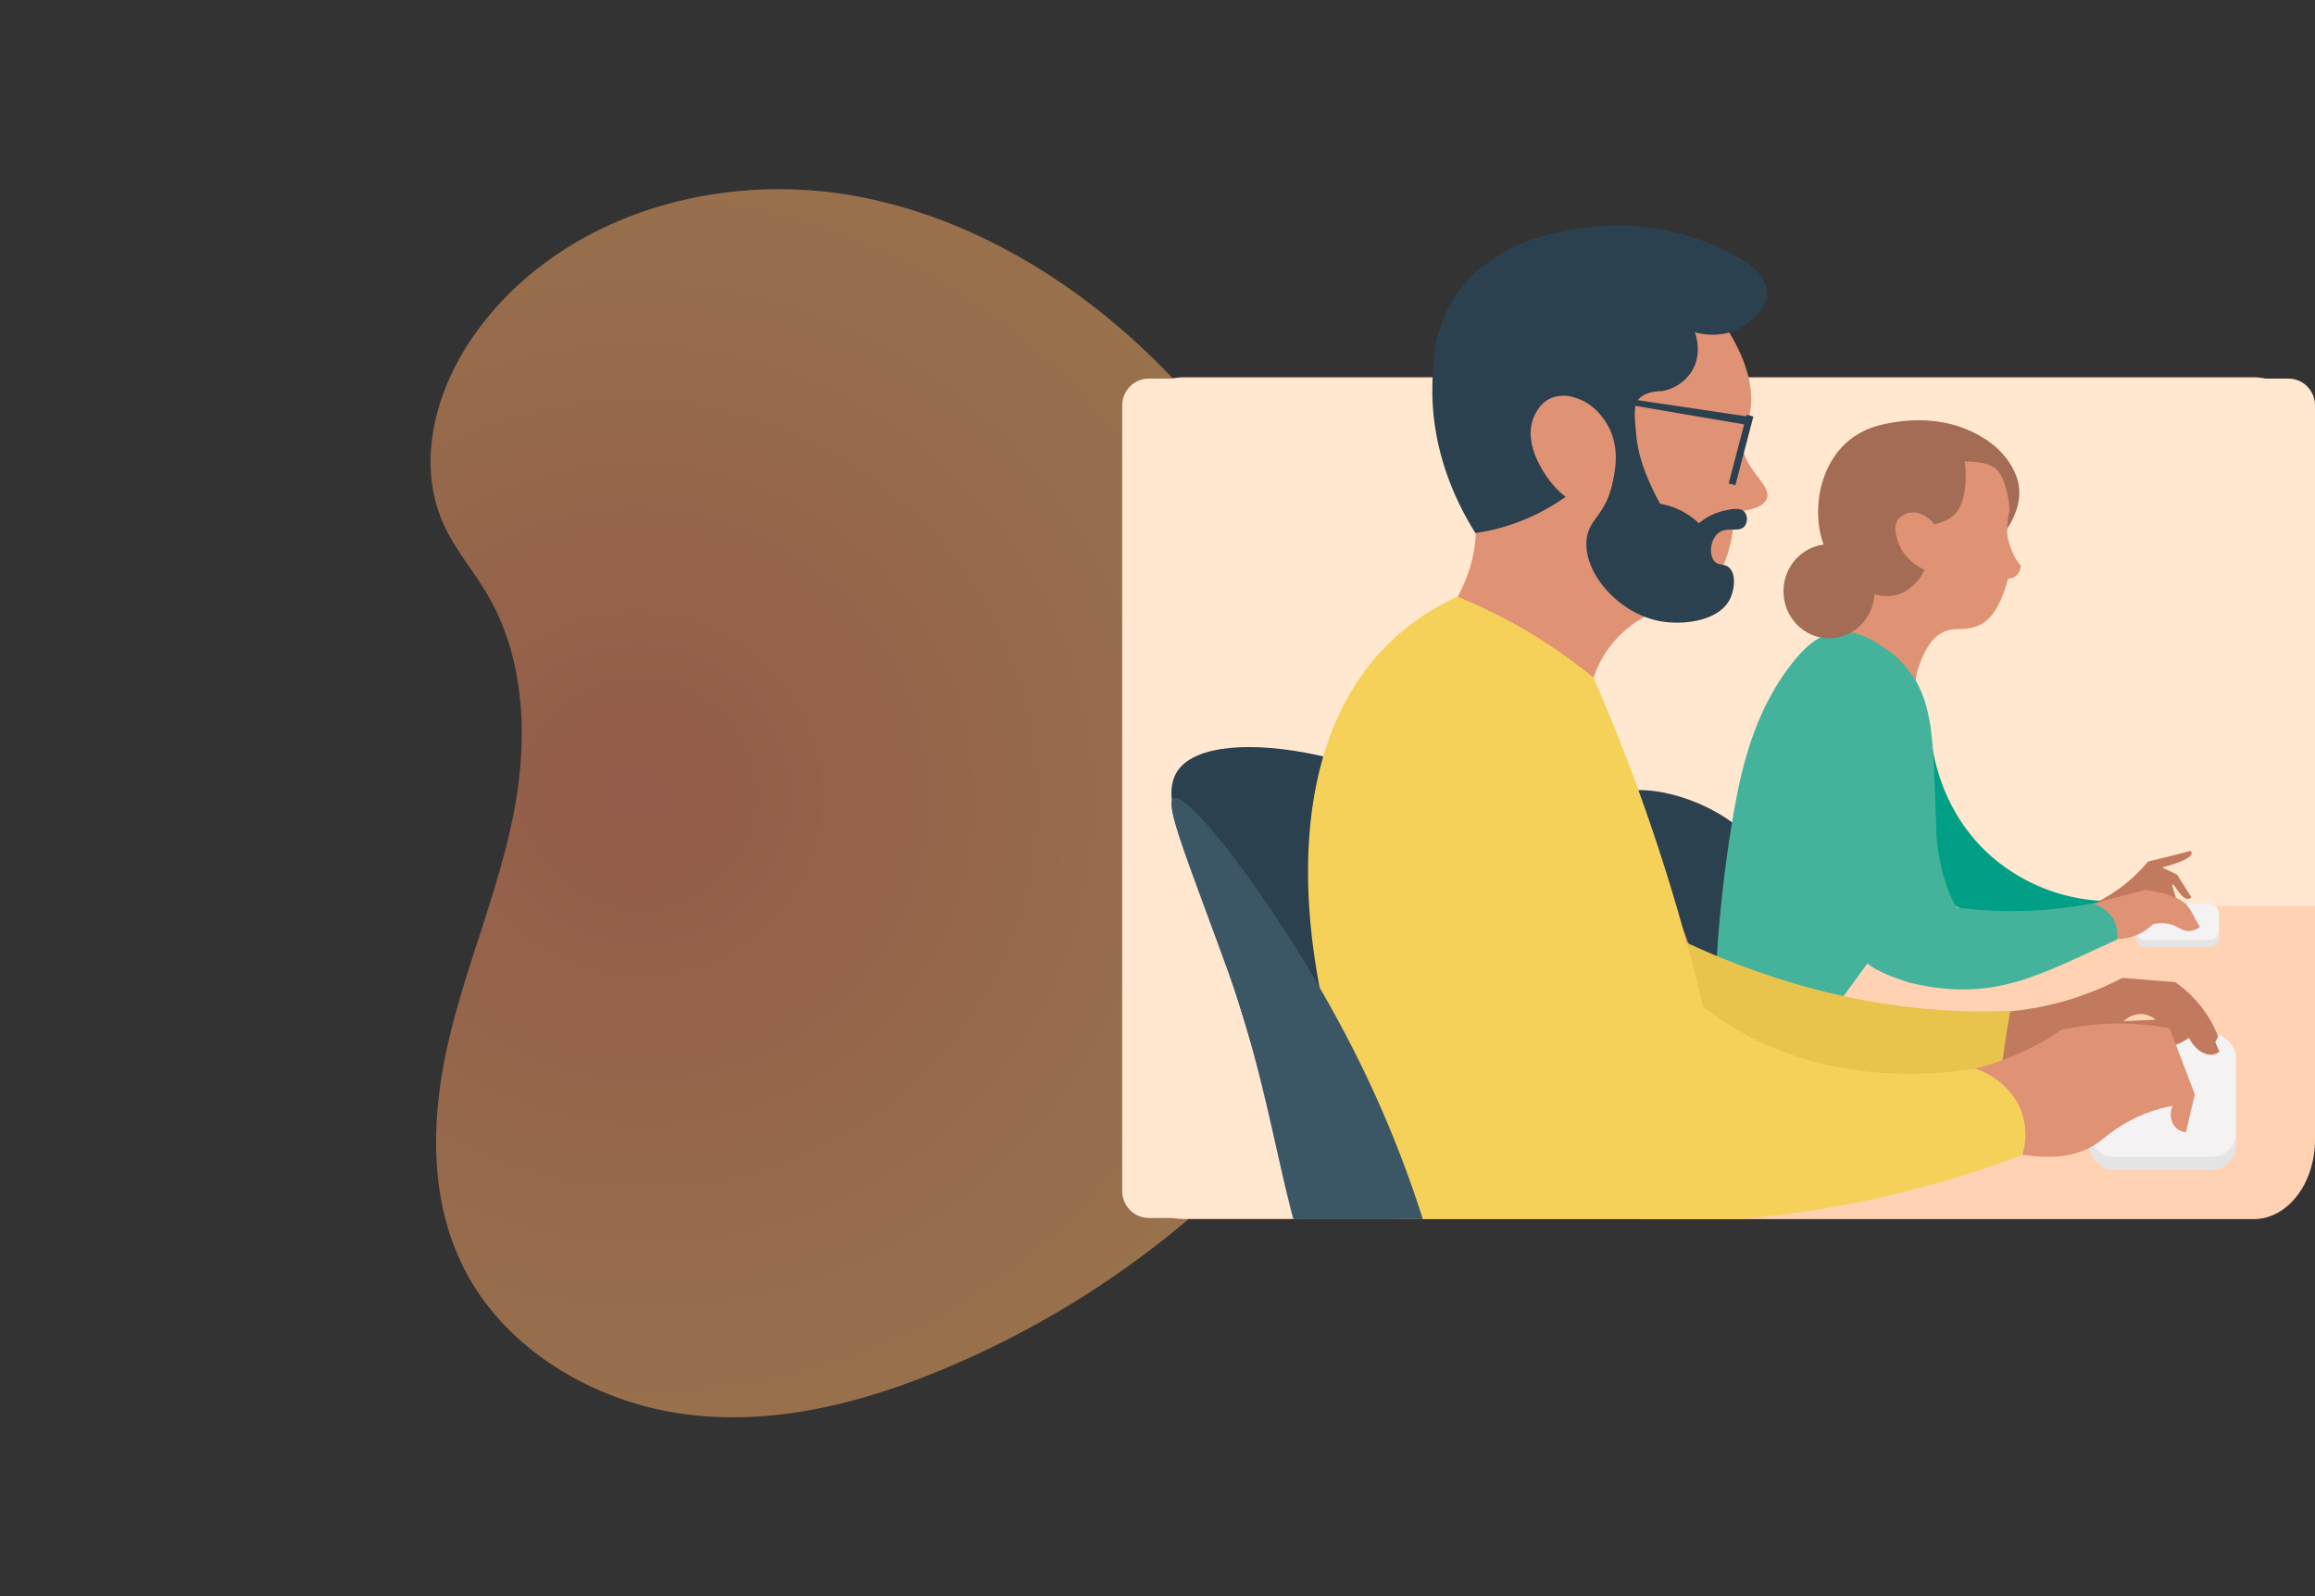 <svg id="Who_CTA_2_Mobile" data-name="Who CTA 2 Mobile" xmlns="http://www.w3.org/2000/svg" xmlns:xlink="http://www.w3.org/1999/xlink" width="694.841" height="479.258" viewBox="0 0 694.841 479.258">
  <rect x="0" y="0" width="694.841" height="479.258" fill="#333333" stroke="none"/>
  <defs>
    <radialGradient id="radial-gradient" cx="0.4" cy="0.412" r="0.633" gradientUnits="objectBoundingBox">
      <stop offset="0" stop-color="#f58562"/>
      <stop offset="1" stop-color="#ffb567"/>
    </radialGradient>
  </defs>
  <path id="Trazado_84853" data-name="Trazado 84853" d="M206.159,0a94.3,94.3,0,0,0-27.287,3.972c-18.486,5.578-36.7,18.673-41.644,38.545-1.922,7.721-1.7,15.855-2.869,23.748-3.511,23.71-19.29,43.389-37.144,57.907S59.009,149.332,40.88,163.454s-34.563,32.94-39.43,56.373C-4.152,246.8,7.032,275.564,25.382,295s42.934,30.722,67.8,38.124a281.714,281.714,0,0,0,110.56,10.1l-7.277,1.055c38.424-2.659,74.726-24.551,99.256-56.333s37.641-72.767,39.7-113.94c2.323-46.454-9.83-94.845-38.812-129.5C273.818,17.259,239.934,0,206.164,0h-.005" transform="translate(0 211.261) rotate(-39)" opacity="0.5" fill="url(#radial-gradient)"/>
  <g id="Grupo_161563" data-name="Grupo 161563" transform="translate(694.841 113.248) rotate(90)">
    <g id="Grupo_161410" data-name="Grupo 161410" transform="translate(0 0)">
      <path id="Trazado_84284" data-name="Trazado 84284" d="M23.86,358H228.9c13.177,0,23.86-8.233,23.86-18.388V18.388C252.762,8.233,242.079,0,228.9,0H23.86C10.682,0,0,8.233,0,18.388V339.611C0,349.767,10.682,358,23.86,358Z" transform="translate(0 0)" fill="#ffd2b4"/>
    </g>
  </g>
  <path id="Sustracción_7" data-name="Sustracción 7" d="M162.208,252.415H8a8.009,8.009,0,0,1-8-8v-236a8.009,8.009,0,0,1,8-8H350a8.009,8.009,0,0,1,8,8V158.77H237.922l-75.714,93.645Z" transform="translate(336.841 113.248)" fill="#ffe8cf"/>
  <g id="Grupo_161560" data-name="Grupo 161560" transform="translate(351.599 67.662)">
    <rect id="Rectángulo_148165" data-name="Rectángulo 148165" width="25.073" height="10.871" rx="2.74" transform="translate(289.355 205.735)" fill="#e4e4e4"/>
    <path id="Trazado_83511" data-name="Trazado 83511" d="M1308.859,9727.88c10.734-14.925,67.392-4.947,99.808,23.839,31.021,27.547,43.62,75.664,38.914,110.843H1345.115c-5.167-20.953-11.185-42.74-18.206-65.233-6.105-19.558-12.522-38.222-19.113-55.974C1306.553,9736.777,1306.135,9731.652,1308.859,9727.88Z" transform="translate(-1306.83 -9564.372)" fill="#2b414f"/>
    <path id="Trazado_83665" data-name="Trazado 83665" d="M3.558,31.792A47.447,47.447,0,0,0,0,12.813q.641-2.472,1.27-4.978.986-3.929,1.9-7.8a1.054,1.054,0,0,1,.7.045C5.589.9,4.128,7.464,3.537,9.9L7.544,6.972l8.018-.607a1.633,1.633,0,0,1,.023.961C14.935,9.356,9.532,8.98,9.508,9.49c-.011.261,1.394.671,6.346,1.357a4.119,4.119,0,0,1-.848,2.959c-1.373,1.512-3.392.364-4.478,1.594-1.432,1.621,1.428,4.345.267,8.443a9.007,9.007,0,0,0-.62,3.106c.028,1.631.593,2.007.3,2.9-.59,1.813-3.562,2.218-3.929,2.264A6.764,6.764,0,0,1,3.558,31.792Z" transform="matrix(0.469, 0.883, -0.883, 0.469, 304.448, 184.985)" fill="#c27a5e"/>
    <path id="Trazado_83512" data-name="Trazado 83512" d="M732.13,9744.631a14.174,14.174,0,0,1,1.755,13.335,149.567,149.567,0,0,1-43.843-11.188,58.9,58.9,0,0,1-7.925-4.37,59.924,59.924,0,0,1-14.8-13.888l13.919-36.631c.142,3.7,1.286,24.371,18.434,39.448A54.767,54.767,0,0,0,732.13,9744.631Z" transform="translate(-453.532 -9541.864)" fill="#009f86"/>
    <path id="Trazado_83513" data-name="Trazado 83513" d="M1201.5,9086.795c3.295,4.96,12.373,17.937,9.166,30.559-.93,3.665-1.995,3.774-2.083,6.7-.264,8.673,8.923,13.24,7.5,17.581-.544,1.663-2.708,3.511-10,4.188.054,1.106.636,18.628-12.5,27.2a26.669,26.669,0,0,1-14.167,4.186A32.443,32.443,0,0,0,1164,9195.632a163.989,163.989,0,0,0-40.844-24.281,47.032,47.032,0,0,0,3.333-7.533c8.011-23.532-8.5-37.566-5-58.19,2.744-16.194,16.789-30.354,32.084-35.163,11.786-3.706,27.505-2.845,38.75,5.86A40.768,40.768,0,0,1,1201.5,9086.795Z" transform="translate(-1037.329 -9059.719)" fill="#e09274"/>
    <rect id="Rectángulo_147958" data-name="Rectángulo 147958" width="25.073" height="10.871" rx="2.74" transform="translate(289.355 203.724)" fill="#f4f2f2"/>
    <path id="Trazado_83514" data-name="Trazado 83514" d="M1121.675,9077.729c.2-7.157.539-15.823,5.833-24.7,9.818-16.461,28.658-20.193,32.916-20.933a72.859,72.859,0,0,1,47.918,5.024c5.237,2.539,13.573,6.708,13.749,12.977.154,5.441-5.921,9.544-6.666,10.048-6.5,4.392-13.792,2.438-15,2.093.226.544,2.493,6.522-1.117,12.039a13.278,13.278,0,0,1-8.816,5.636c-5.353.085-6.91,2.335-7.221,2.818-1.225,1.938-.93,4.965-.354,10.9a1.987,1.987,0,0,0,.029.28c.451,4.309,2.087,10.655,7.054,19.813a22.5,22.5,0,0,1,8.5,3.337,21.994,21.994,0,0,1,3.159,2.523,17.9,17.9,0,0,1,7.5-3.768c2.056-.454,4.964-1.133,6.251.419a3.607,3.607,0,0,1,0,4.187c-1.729,2.154-5.251-.045-7.916,2.092-2.371,1.9-2.909,6.373-1.25,8.372,1.286,1.555,3.1.653,4.583,2.095,2.112,2.04,1.494,6.829,0,9.629-3.34,6.251-13.817,7.784-21.25,6.278-11.9-2.411-22.263-13.955-21.663-23.862.417-6.949,5.682-7.255,7.916-18,.776-3.723,2-10.07-1.25-16.322-.833-1.606-3.942-7.016-10-8.792a10.429,10.429,0,0,0-7.083,0c-3.611,1.454-5.059,5-5.416,5.859-3.064,7.378,2.41,15.577,3.75,17.584a27.244,27.244,0,0,0,5.833,6.28,62.549,62.549,0,0,1-19.167,9.208,60.821,60.821,0,0,1-7.916,1.674C1129.095,9113.765,1121.12,9097.865,1121.675,9077.729Z" transform="translate(-1043.338 -9030.141)" fill="#2b414f"/>
    <path id="Unión_48" data-name="Unión 48" d="M51.407,28.529,56.045,10.8,0,1.256.417,0,56.682,8.369l.128-.488,2.015.532-5.4,20.647Z" transform="translate(115.852 48.956)" fill="#2b414f"/>
    <path id="Trazado_83516" data-name="Trazado 83516" d="M561.881,9910.32c1.7.168,7.25.827,11.256,3.4,2.272,1.462,3.654,5.3,5.235,7.69a5.832,5.832,0,0,1-3.222,1.215c-2.146.067-3.191-1.342-5.641-2.024a10.287,10.287,0,0,0-5.238,0,15.426,15.426,0,0,1-3.222,2.429,15.977,15.977,0,0,1-7.654,2.024l-7.654-10.524Z" transform="translate(-269.658 -9710.774)" fill="#e09274"/>
    <rect id="Rectángulo_148164" data-name="Rectángulo 148164" width="44.082" height="37.04" rx="7.3" transform="translate(275.473 246.555)" fill="#e4e4e4"/>
    <path id="Trazado_83517" data-name="Trazado 83517" d="M824.356,9363.979c-5.012,1.413,4.208-31.395,2.912-33.442-.26-.415-1.272-.163-2.081,0-11.586,2.3-30.225-10.19-29.126-17.143,1.057-6.64,20.708-12.584,35.368-5.853,2.139.985,10.431,4.794,13.73,13.379,5.494,14.291-13.871,27.277-17.241,31.32-2.915,3.491.151,9.123-3.563,11.738Z" transform="translate(-591.638 -9245.816)" fill="#a46b55"/>
    <path id="Trazado_83518" data-name="Trazado 83518" d="M1123.905,9790.448c-12.72-11.626-34.954-15.657-39.167-9.626-1.067,1.526-.9,3.594-.417,5.44,2.586,7.17,5.1,14.707,7.5,22.605,3.726,12.287,6.734,24.053,9.166,35.166,19.736,12.655,28.275,8.162,30,7.116C1144.2,9843.211,1142.341,9807.3,1123.905,9790.448Z" transform="translate(-952.286 -9608.484)" fill="#2b414f"/>
    <path id="Trazado_83519" data-name="Trazado 83519" d="M1194.13,9804.96c1.675-.853,12.21,14.486,19.585,30.979a148.107,148.107,0,0,1,10.831,36c-1.58-.588-3.265-1.276-5-2.095a62.251,62.251,0,0,1-8.751-5.022,394.864,394.864,0,0,0-10.414-38.934C1196.115,9812.678,1193.044,9805.515,1194.13,9804.96Z" transform="translate(-1062.095 -9629.272)" fill="#e26e69"/>
    <rect id="Rectángulo_147960" data-name="Rectángulo 147960" width="44.082" height="37.04" rx="7.3" transform="translate(275.473 242.616)" fill="#f4f2f2"/>
    <path id="Trazado_83520" data-name="Trazado 83520" d="M836.977,9354.277c2.219,3.648,3.6,10.355,3.254,12.571a27.411,27.411,0,0,0-.582,6.6,10.316,10.316,0,0,0,.3,1.837c1.427,5.78,3.764,7.731,3.764,7.731s-.148,3.943-3.808,3.916c-2.676,10.192-6.514,13.4-9.576,14.408-3.924,1.293-5.8.356-8.784,1.26-5.059,1.538-7.242,7.692-8.055,9.691a21.251,21.251,0,0,0-1.09,3.532q-1.071,8.763-2.146,17.529l-4.55-.206c-.379-3.213-.937-6.708-1.731-10.43a111.556,111.556,0,0,0-2.922-10.878,21.754,21.754,0,0,0-11.293-10.086,35.528,35.528,0,0,0,8.365-12.605l3.81-33.191L832,9350.5Z" transform="translate(-588.765 -9280.928)" fill="#e09274"/>
    <path id="Trazado_83521" data-name="Trazado 83521" d="M872.956,9312.406a28.749,28.749,0,0,1,3.9,8.957c-1.627-3.155-2.77-3.915-4.979-4.634a21.626,21.626,0,0,0-6.589-.753s1.382,9.416-2.078,14.632c-1.741,2.624-4.775,3.689-7.073,4.182-.181-.235-2.987-3.964-6.992-3.489a5.582,5.582,0,0,0-3.737,1.9c-1.823,2.338-.532,5.723,0,7.222,1.774,4.985,6.34,7.376,7.819,8.071-.982,1.922-3.28,5.67-7.5,7.2-7.369,2.67-15.23-3.373-18.725-7.532-8.489-10.085-7.47-28.323,2.5-37.624,5.251-4.9,11.434-5.87,15.483-6.5C846.8,9303.755,864.885,9301.165,872.956,9312.406Z" transform="translate(-627.166 -9245.055)" fill="#a46b55"/>
    <path id="Unión_47" data-name="Unión 47" d="M67.837,109.232a30.3,30.3,0,0,1-6.282-6.8C54.519,92.1,55.374,78.9,54.221,53.262v0c-1.389-13.849-5.939-20.532-5.939-20.532A125.382,125.382,0,0,0,7.736,33.943,10.235,10.235,0,0,1,.923,28.709a9.658,9.658,0,0,1-.8-5.636C23.628,12.448,37,4.165,62.092,10.084c6.358,1.927,10.406,3.853,12.854,5.745l.115-.011L86.256.608c6.231-2.068,13.687,1.468,26.732,5.615a45.347,45.347,0,0,1,7.654,3.239,393.078,393.078,0,0,1-5.508,51.852C113.065,73.165,109.473,90.5,98.3,105.2c-4.43,5.831-9,9.862-14.724,10.3q-.542.042-1.077.042C77.215,115.544,72.48,112.558,67.837,109.232Z" transform="translate(283.929 237.516) rotate(180)" fill="#45b39c"/>
    <path id="Trazado_83529" data-name="Trazado 83529" d="M525.919,10036.742c2.767-.259,5.693-.661,8.751-1.256a91.682,91.682,0,0,0,24.989-8.787l15.832,1.255a35.437,35.437,0,0,1,12.919,16.324c-.278.558-.557,1.115-.835,1.676q.627,1.463,1.25,2.929a4.648,4.648,0,0,1-2.083.837c-2.559.336-5.357-1.679-7.083-5.021a21.359,21.359,0,0,1-2.083,1.256c-6.258,3.283-12.373,2.332-15.834,2.092-11.089-.768-11.829,4.583-30,5.86-8.505.6-10.38-.43-11.249-1.675C517.3,10047.671,525.385,10037.4,525.919,10036.742Zm43.75,2.512a7.01,7.01,0,0,0-3.75-1.673,7.487,7.487,0,0,0-5.833,2.093Z" transform="translate(-274.246 -9800.769)" fill="#c27a5e"/>
    <path id="Trazado_83524" data-name="Trazado 83524" d="M905.235,9987.99c-.752,4.081-1.169,6.771-1.8,11.063q-.451,2.959-.835,5.86a187.353,187.353,0,0,1-41.25,5.023c-23.755.24-51.326.52-60.835-15.907-1.88-3.245-6.174-12.533,0-30.14C832.994,9980.371,868.882,9989.653,905.235,9987.99Z" transform="translate(-653.423 -9752.199)" fill="#e8c44d"/>
    <path id="Trazado_83526" data-name="Trazado 83526" d="M563.872,10137.209c14.368,3.283,22.35.49,27.046-2.967,2.233-1.643,6-5.111,12.42-7.912a43.738,43.738,0,0,1,9.753-2.969,6.1,6.1,0,0,0,.443,5.936,4.794,4.794,0,0,0,3.548,1.979q1.329-5.689,2.66-11.377-3.768-9.891-7.539-19.781a78.979,78.979,0,0,0-32.808.5c-4.994,4.17-18.652,10.17-25.685,11.518C549.617,10112.766,557.592,10111.947,563.872,10137.209Z" transform="translate(-312.574 -9859.015)" fill="#e09274"/>
    <path id="Unión_46" data-name="Unión 46" d="M85.481,0V0A314.647,314.647,0,0,0,.908,19.259a20.886,20.886,0,0,0,0,12.14c3.137,9.978,13.016,13.433,14.166,13.813,13.613-2.13,45.809-5.1,75,13.816q3.466,2.248,6.716,4.8a579.157,579.157,0,0,0,32.858,98.738,158.316,158.316,0,0,0,40.843,24.3,71.878,71.878,0,0,0,22.074-15.5C225.384,137.226,221.57,69.617,188.4,0Z" transform="translate(256.331 298.348) rotate(180)" fill="#f6d15a"/>
    <path id="Trazado_83533" data-name="Trazado 83533" d="M1618.917,9787.642c4.659-2.11,34,35.865,54.532,76.7a338.386,338.386,0,0,1,20.233,49.686h-38.864c-5.583-20.913-9.528-46.571-19.82-74.934C1623.124,9806.378,1615.895,9789.019,1618.917,9787.642Z" transform="translate(-1618.229 -9615.685)" fill="#3b5766"/>
    <ellipse id="Elipse_70" data-name="Elipse 70" cx="13.677" cy="14.119" rx="13.677" ry="14.119" transform="translate(183.71 95.735)" fill="#a46b55"/>
  </g>
</svg>
